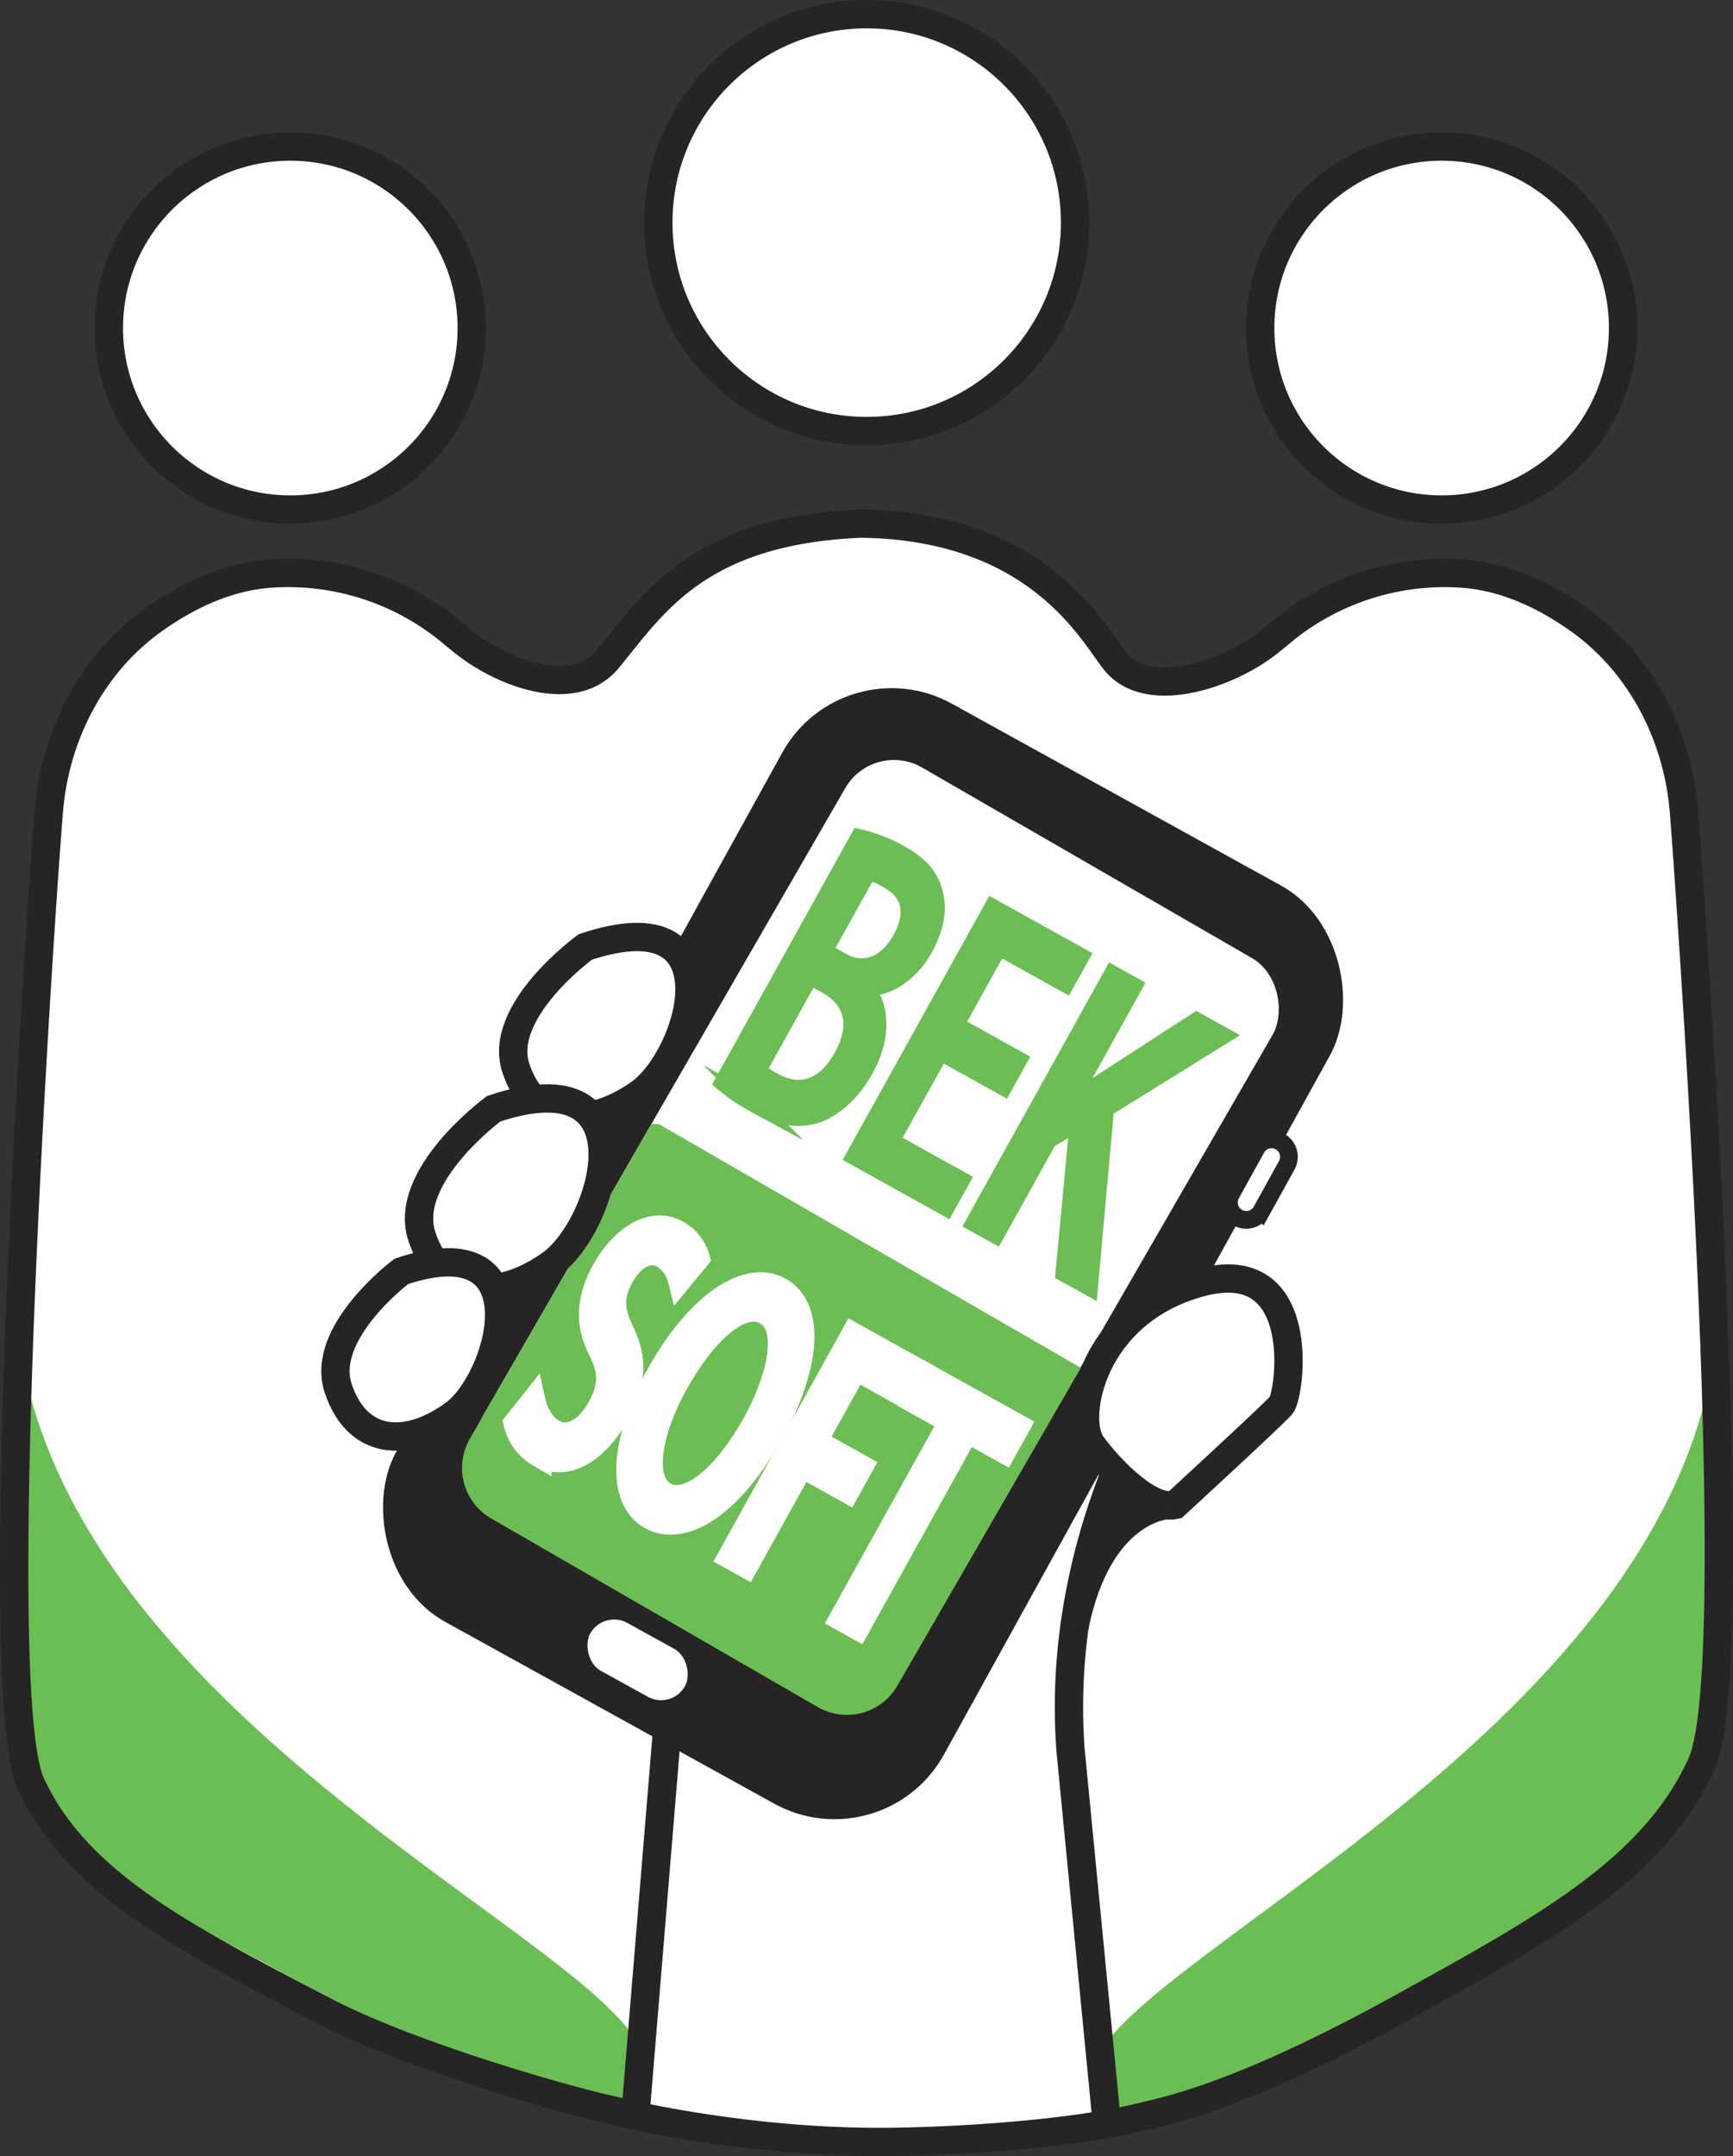 <svg id="Bek" xmlns="http://www.w3.org/2000/svg" viewBox="0 0 489.4 608.653">
    <rect x="0" y="0" width="489.4" height="608.653" fill="#333333" stroke="none"/>
    <defs>
        <style>
            .cls-1,.cls-11,.cls-12,.cls-3,.cls-5,.cls-9{fill:#fff;}.cls-1,.cls-12,.cls-2,.cls-8,.cls-9{stroke:#272425;}.cls-1,.cls-10,.cls-11,.cls-12,.cls-2,.cls-4,.cls-5,.cls-8,.cls-9{stroke-miterlimit:10;}.cls-1,.cls-4{stroke-width:5px;}.cls-2{fill:#272425;}.cls-4{fill:#6cbe54;stroke:#6cbe54;}.cls-5{stroke:#fff;stroke-width:7px;}.cls-6{fill:#6bbe54;}.cls-10,.cls-7,.cls-8{fill:none;}.cls-7{stroke:#010101;stroke-linecap:round;stroke-linejoin:round;stroke-width:0.5px;}.cls-11,.cls-8,.cls-9{stroke-width:8px;}.cls-10{stroke:#8f58a4;stroke-width:9px;}.cls-11{stroke:#f05667;}.cls-12{stroke-width:4px;}
        </style>
    </defs>
    <path class="cls-1"
          d="M893.801,833.542c-3.345.844-59.646-14.467-86.831-28.662-39.844-20.766-70.345-36.167-83.395-64.287-12.116-26.07,2.381-240.939,4.611-269.48.03-.575.181-2.333.362-4.731,1.658-21.8,12.206-41.937,29.235-54.243,9.373-6.744,20.645-12.338,33.093-13.297a72.265,72.265,0,0,1,50.152,15.439c1.507,1.247,3.104,2.557,4.732,3.868,11.363,9.046,31.164,16.206,40.567,4.923,12.628-15.119,25.046-36.407,71.551-38.357,50.513.575,65.854,31.549,71.942,38.933,9.373,11.315,32.008,3.548,43.34-5.498,1.628-1.311,3.225-2.621,4.732-3.868a72.265,72.265,0,0,1,50.152-15.439c12.448.959,23.72,6.553,33.093,13.297,17.029,12.306,27.577,32.444,29.235,54.243.241,3.005.422,5.21.452,5.849,2.863,39.636,16.516,236.152,4.521,262.555-13.442,29.631-43.551,46.156-83.395,68.18-27.186,15.055-52.382,26.53-73.178,31.133-20.736,5.455-56.662,7.49-76.162,7.46-39.271-.03-73.992-8.65-73.992-8.74"
          transform="translate(-714.695 -236.156)"/>
    <rect class="cls-2" x="876.172" y="446.592" width="166.557" height="288.062" rx="26.115"
          transform="translate(-309.554 -626.411) rotate(28.913)"/>
    <rect class="cls-3" x="893.034" y="463.924" width="139.332" height="235.966" rx="15.87"
          transform="matrix(0.866, 0.5, -0.5, 0.866, -294.765, -639.546)"/>
    <path class="cls-4"
          d="M862.33,581.881H996.742a0,0,0,0,1,0,0V683A13.967,13.967,0,0,1,982.776,696.967H876.296a13.967,13.967,0,0,1-13.967-13.967V581.881a0,0,0,0,1,0,0Z"
          transform="translate(-270.449 -615.258) rotate(30)"/>
    <path class="cls-4"
          d="M957.308,472.707a43.721,43.721,0,0,1,11.628,4.553c5.92,3.289,8.863,6.968,9.754,12.095.879,4.03-.006,8.988-3.071,14.506-3.76,6.768-9.983,11.076-16.316,11.099l-.116.209c3.43,4.085,5.467,12.438-.317,22.848-3.354,6.039-7.464,9.75-11.686,11.9-5.686,2.7-12.012,1.91-19.497-2.248a52.163,52.163,0,0,1-8.723-5.937ZM928.584,538.357a23.856,23.856,0,0,0,4.735,3.176c6.124,3.402,13.68,3.104,19.348-7.099,5.321-9.578,2.144-16.521-4.32-20.111l-4.898-2.722Zm18.681-33.627,5.375,2.986c6.26,3.478,12.711.521,16.471-6.246,4.568-8.225,2.278-13.72-3.709-17.046a19.346,19.346,0,0,0-5.586-2.286Z"
          transform="translate(-714.695 -236.156)"/>
    <path class="cls-4"
          d="M998.091,542.912l-17.826-9.904-14.054,25.299,19.867,11.037-4.223,7.6-25.787-14.326,38.981-70.169,24.767,13.759-4.222,7.601-18.847-10.47L984.429,525.513l17.826,9.903Z"
          transform="translate(-714.695 -236.156)"/>
    <path class="cls-4"
          d="M1028.867,511.235l5.92,3.289-18.797,33.835.204.113c2.729-2.026,5.342-3.845,7.771-5.492l28.648-18.553,7.349,4.082-33.144,20.552-4.546,50.335-7.008-3.893,4.038-42.852-8.634,5.285-14.864,26.756-5.92-3.289Z"
          transform="translate(-714.695 -236.156)"/>
    <path class="cls-5"
          d="M865.28,631.806c.743,3.326,2.606,6.788,5.651,8.48,4.517,2.509,9.578-.384,13.082-6.692,3.246-5.844,3.273-10.197.459-16.01-3.573-6.72-4.088-13.924.808-22.736,5.411-9.739,13.846-14.521,20.494-10.827a11.847,11.847,0,0,1,5.862,7.262l-4.876,5.909a10.807,10.807,0,0,0-4.849-6.577c-4.669-2.595-9.28,1.521-11.65,5.788-3.246,5.843-2.762,9.875.103,15.836,3.519,7.296,3.628,14.033-1.474,23.216-5.358,9.647-13.904,15.823-21.974,11.341a13.873,13.873,0,0,1-6.515-8.838Z"
          transform="translate(-714.695 -236.156)"/>
    <path class="cls-5"
          d="M932.664,640.351c-11.955,21.52-25.448,28.954-34.178,24.104-9.035-5.02-8.268-21.345,2.244-40.268,11.027-19.85,24.992-29.086,34.127-24.011C944.196,605.365,942.97,621.799,932.664,640.351ZM905.554,626.624c-7.421,13.357-10.109,27.522-3.156,31.386,7.004,3.891,17.509-5.69,25.393-19.883,6.905-12.429,10.565-27.389,3.206-31.478C923.688,602.59,913.18,612.896,905.554,626.624Z"
          transform="translate(-714.695 -236.156)"/>
    <path class="cls-5"
          d="M955.661,613.068,974.085,623.305l-3.762,6.771L956.315,622.293l-11.543,20.778,12.942,7.189-3.71,6.679L941.062,649.75l-15.717,28.291-4.416-2.453Z"
          transform="translate(-714.695 -236.156)"/>
    <path class="cls-5"
          d="M983.316,637.415l-10.404-5.78,3.813-6.863,25.326,14.068-3.813,6.864-10.456-5.809-30.918,55.655-4.466-2.481Z"
          transform="translate(-714.695 -236.156)"/>
    <path class="cls-6"
          d="M895.806,822.002C908.495,793.4,735.556,729.354,720.004,614.041c-3.345-24.594.934-48.223.995-48.223.121,0-1.718,161.727-1.718,161.727h0s5.304,18.144,13.141,28.753c9.192,12.508,22.755,15.642,31.767,20.495,56.421,30.23,98.162,53.829,120.374,52.894C892.037,829.356,894.33,825.317,895.806,822.002Z"
          transform="translate(-714.695 -236.156)"/>
    <path class="cls-6"
          d="M1023.597,825.559c-12.689-28.602,159.871-93.302,175.422-208.615,3.345-24.594-3.516-43.62-3.93-48.382-.01-.12,6.363,156.35,6.363,156.35l-.908,5.558c-1.266,2.652-9.419,15.01-17.044,25.197-9.313,12.417-22.272,21.126-27.622,23.869-56.958,29.205-102.594,55.064-124.807,54.13C1023.597,833.335,1025.074,828.874,1023.597,825.559Z"
          transform="translate(-714.695 -236.156)"/>
    <line class="cls-7" x1="173.817" y1="595.882" x2="173.817" y2="595.912"/>
    <line class="cls-7" x1="140.634" y1="353.502" x2="140.905" y2="355.431"/>
    <line class="cls-8" x1="179.418" y1="597.218" x2="188.43" y2="487.897"/>
    <circle class="cls-9" cx="244.755" cy="62.844" r="58.844"/>
    <path class="cls-8" d="M1027.288,835.779,1017,730c-4.708-64.034,30.389-112.418,30.389-112.418"
          transform="translate(-714.695 -236.156)"/>
    <rect class="cls-8" x="874.071" y="446.026" width="168.71" height="288.062" rx="31.279"
          transform="translate(-309.956 -625.987) rotate(28.913)"/>
    <path class="cls-10" d="M889,831.5" transform="translate(-714.695 -236.156)"/>
    <path class="cls-11" d="M1053.676,624.859" transform="translate(-714.695 -236.156)"/>
    <rect class="cls-12" x="877.446" y="694.992" width="34.616" height="19.446" rx="9.723"
          transform="translate(-262.457 -580.911) rotate(28.913)"/>
    <path class="cls-1"
          d="M1062.859,564.241h14.722a4.916,4.916,0,0,1,4.916,4.916v0a4.916,4.916,0,0,1-4.916,4.916h-14.722a4.916,4.916,0,0,1-4.916-4.916v0A4.916,4.916,0,0,1,1062.859,564.241Z"
          transform="translate(1371.167 -328.649) rotate(118.913)"/>
    <path class="cls-9"
          d="M1046.5,661s27.5-25.283,30-28.141,8.095-42.946-22.731-34.671S1017.5,636.448,1023,643.974,1039.5,662.5,1046.5,661Z"
          transform="translate(-714.695 -236.156)"/>
    <path class="cls-9"
          d="M879.96,503.486s-24.925,18.112-19.585,34.173,19.818,17.638,34.724,7.32S923.357,488.971,879.96,503.486Z"
          transform="translate(-714.695 -236.156)"/>
    <path class="cls-9"
          d="M854.107,549.147s-25.917,19.046-20.268,36.07,20.763,18.762,36.265,7.916S899.314,533.998,854.107,549.147Z"
          transform="translate(-714.695 -236.156)"/>
    <path class="cls-9"
          d="M828.027,595.06s-23.028,17.284-17.844,32.956,18.712,17.386,32.49,7.549S868.335,581.503,828.027,595.06Z"
          transform="translate(-714.695 -236.156)"/>
    <path class="cls-9" d="M1044.5,661s-19.602.729-26.381,34.396" transform="translate(-714.695 -236.156)"/>
    <line class="cls-9" x1="313.359" y1="419.741" x2="317.282" y2="428.344"/>
    <path class="cls-8"
          d="M893.697,832.792c-3.345.844-59.646-14.467-86.831-28.662-39.844-20.766-70.345-36.167-83.395-64.287-12.116-26.07,2.381-240.939,4.611-269.48.03-.575.181-2.333.362-4.731,1.658-21.8,12.206-41.937,29.235-54.243,9.373-6.744,20.645-12.338,33.093-13.297a72.265,72.265,0,0,1,50.152,15.439c1.507,1.247,3.104,2.557,4.732,3.868,11.362,9.046,31.164,16.206,40.567,4.923,12.628-15.119,25.046-36.407,71.551-38.357,50.513.575,65.854,31.549,71.942,38.933,9.373,11.315,32.008,3.548,43.34-5.498,1.628-1.311,3.225-2.621,4.732-3.868a72.265,72.265,0,0,1,50.152-15.439c12.448.959,23.72,6.553,33.093,13.297,17.029,12.306,27.577,32.444,29.235,54.243.241,3.005.422,5.21.452,5.849,2.863,39.636,16.516,236.152,4.521,262.555-13.442,29.631-43.551,46.156-83.395,68.18-27.186,15.055-52.382,26.53-73.178,31.133-20.736,5.455-56.662,7.49-76.162,7.46-39.271-.03-73.992-8.65-73.992-8.74"
          transform="translate(-714.695 -236.156)"/>
    <circle class="cls-9" cx="81.983" cy="92.605" r="51.238"/>
    <circle class="cls-9" cx="407.117" cy="92.605" r="51.238"/>
</svg>